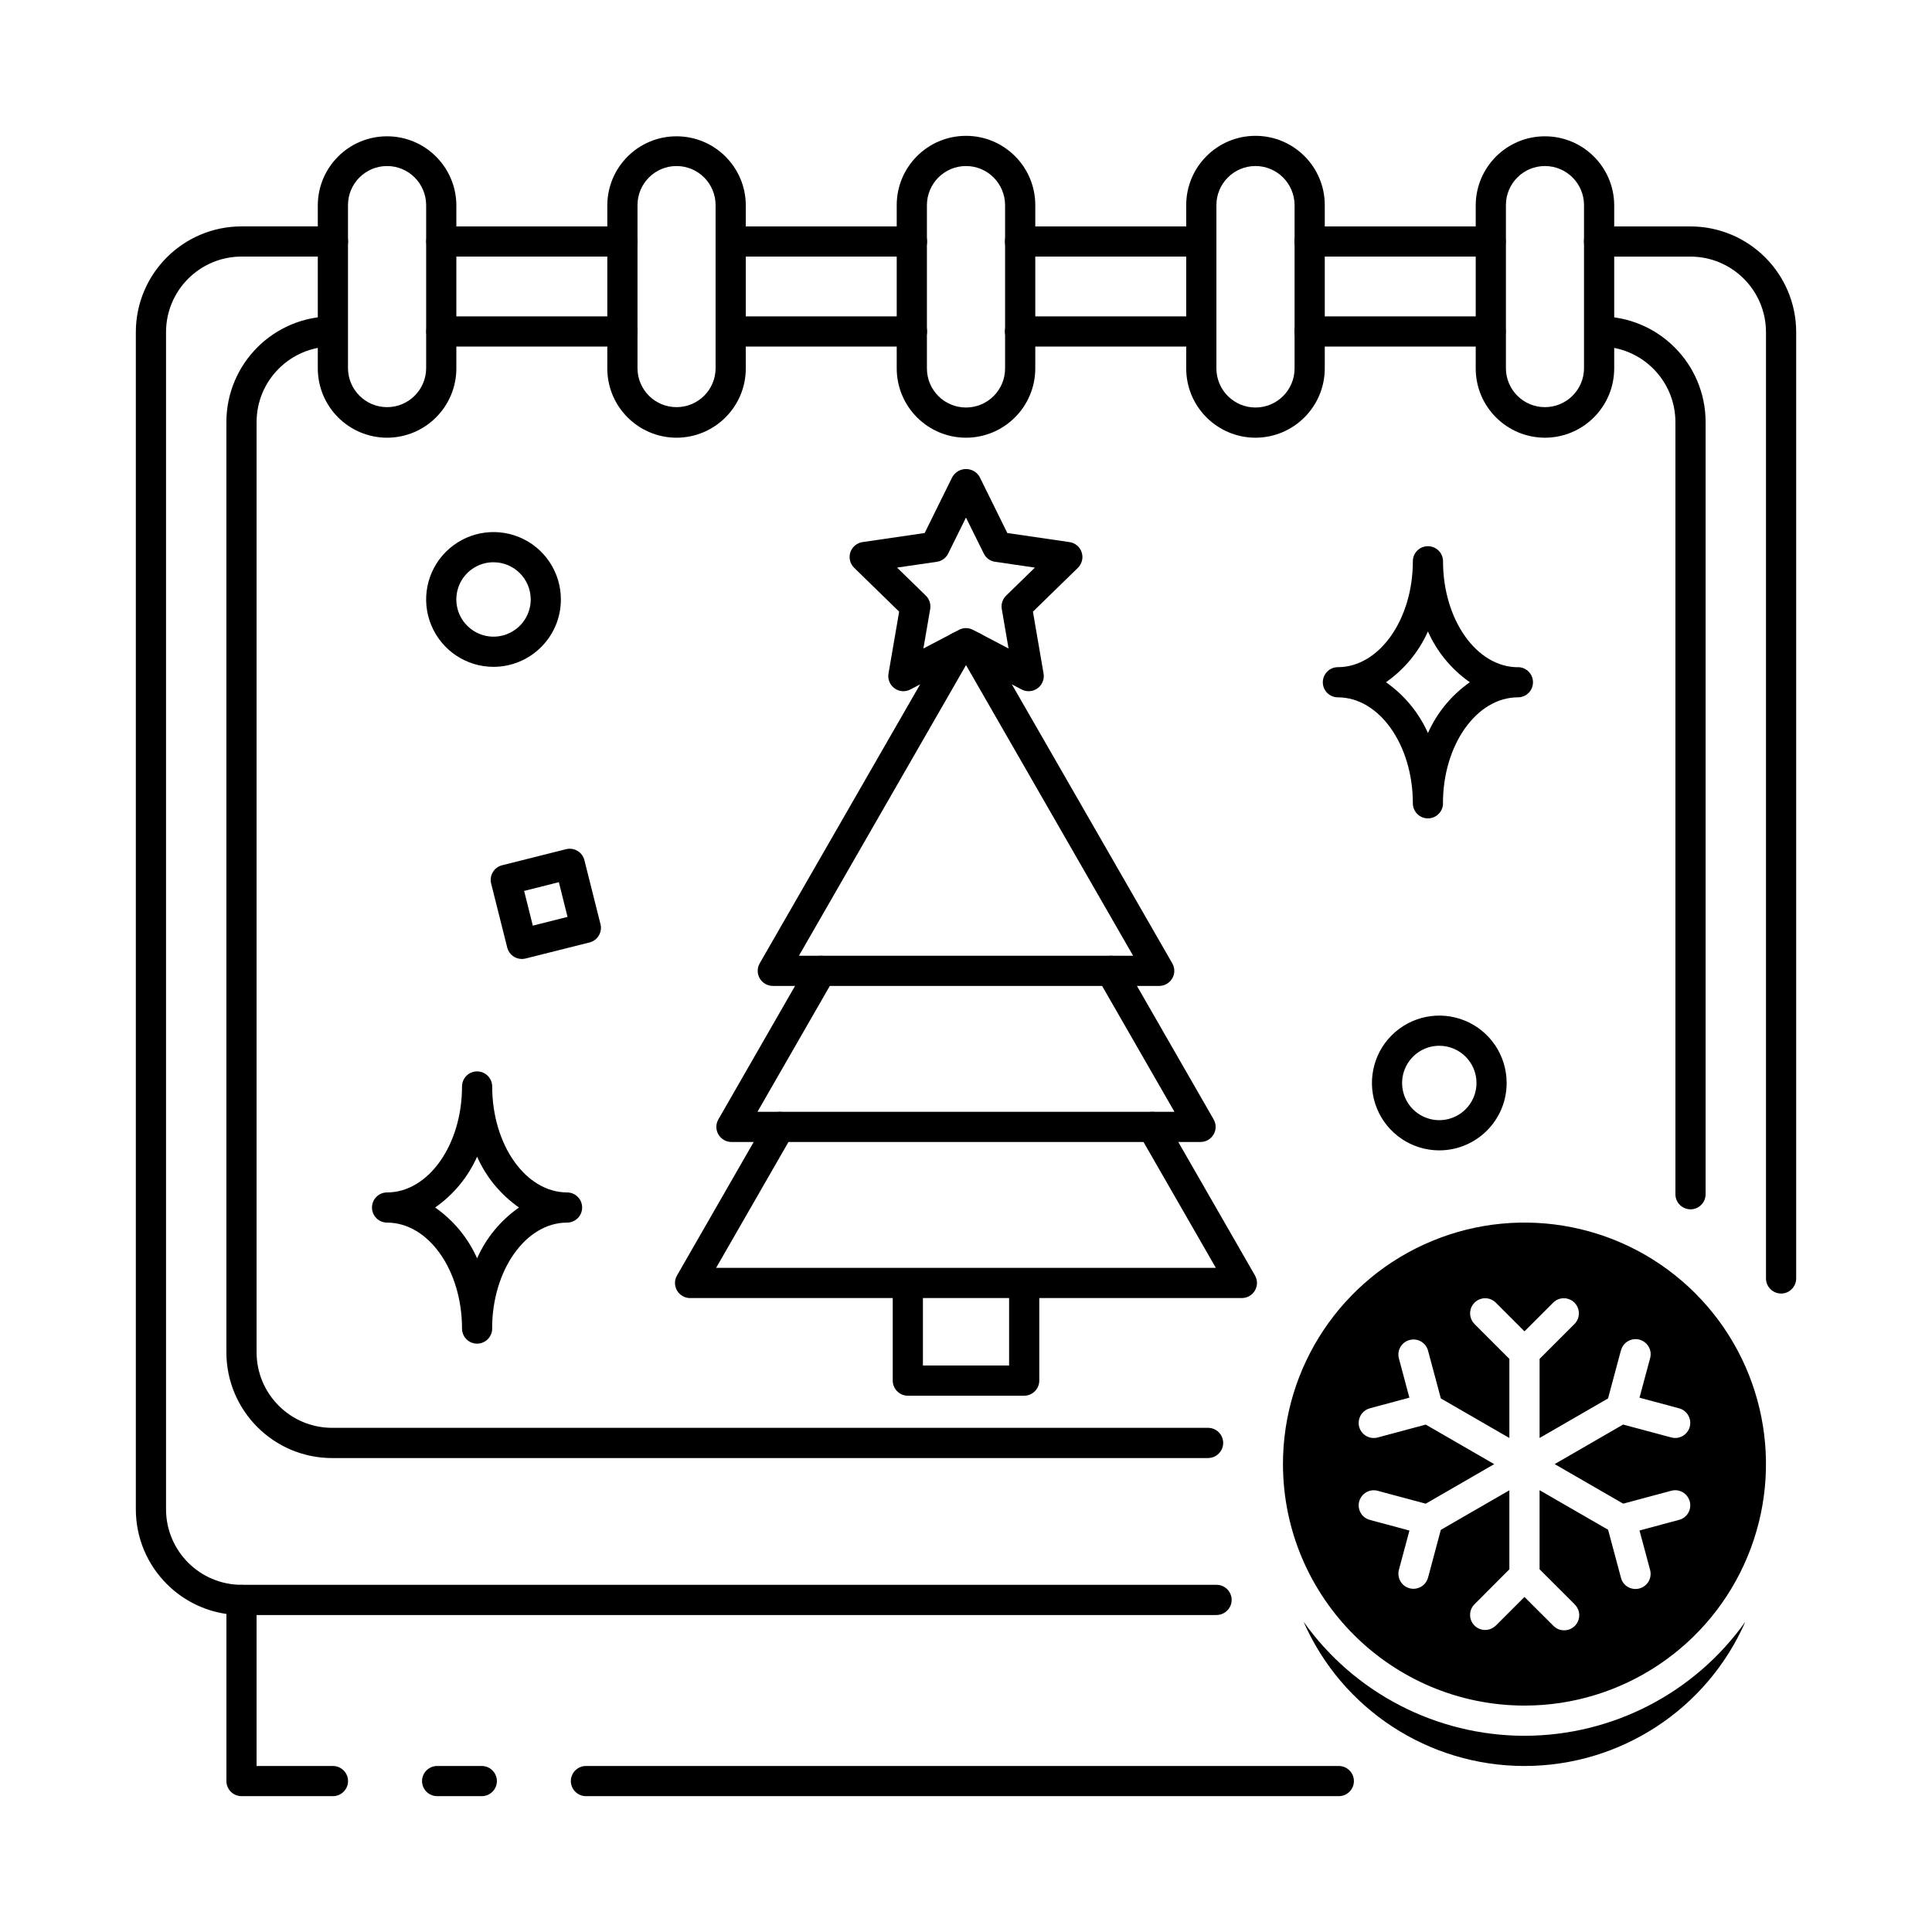<?xml version="1.0" encoding="UTF-8"?> <svg xmlns="http://www.w3.org/2000/svg" viewBox="0 0 100 100" fill-rule="evenodd"><path d="m92.188 66.953c-0.43 0-0.781-0.352-0.781-0.781v-48.984c-0.004-2.156-1.75-3.902-3.906-3.906h-4.734c-0.43 0-0.781-0.352-0.781-0.781s0.352-0.781 0.781-0.781h4.734c3.019 0.004 5.465 2.449 5.469 5.469v48.984c0 0.207-0.082 0.406-0.23 0.551-0.145 0.148-0.344 0.23-0.551 0.23z"></path><path d="m62.172 13.281h-9.375c-0.43 0-0.781-0.352-0.781-0.781s0.352-0.781 0.781-0.781h9.375c0.43 0 0.781 0.352 0.781 0.781s-0.352 0.781-0.781 0.781z"></path><path d="m32.219 13.281h-9.375c-0.43 0-0.781-0.352-0.781-0.781s0.352-0.781 0.781-0.781h9.375c0.43 0 0.781 0.352 0.781 0.781s-0.352 0.781-0.781 0.781z"></path><path d="m62.969 83.594h-50.469c-3.019-0.004-5.465-2.449-5.469-5.469v-60.938c0.004-3.019 2.449-5.465 5.469-5.469h4.734c0.43 0 0.781 0.352 0.781 0.781s-0.352 0.781-0.781 0.781h-4.734c-2.156 0.004-3.902 1.75-3.906 3.906v60.938c0.004 2.156 1.75 3.902 3.906 3.906h50.469c0.43 0 0.781 0.352 0.781 0.781s-0.352 0.781-0.781 0.781z"></path><path d="m47.203 13.281h-9.375c-0.43 0-0.781-0.352-0.781-0.781s0.352-0.781 0.781-0.781h9.375c0.43 0 0.781 0.352 0.781 0.781s-0.352 0.781-0.781 0.781z"></path><path d="m77.156 13.281h-9.375c-0.43 0-0.781-0.352-0.781-0.781s0.352-0.781 0.781-0.781h9.375c0.43 0 0.781 0.352 0.781 0.781s-0.352 0.781-0.781 0.781z"></path><path d="m87.5 62.594c-0.43 0-0.781-0.352-0.781-0.781v-39.969c-0.004-2.156-1.75-3.902-3.906-3.906-0.438 0.004-0.793-0.344-0.805-0.781-0.004-0.203 0.074-0.402 0.215-0.551 0.145-0.145 0.34-0.23 0.543-0.23h0.047c3.019 0.004 5.465 2.449 5.469 5.469v39.969c0 0.207-0.082 0.406-0.23 0.551-0.145 0.148-0.344 0.23-0.551 0.23z"></path><path d="m62.172 17.938h-9.375c-0.43 0-0.781-0.352-0.781-0.781s0.352-0.781 0.781-0.781h9.375c0.43 0 0.781 0.352 0.781 0.781s-0.352 0.781-0.781 0.781z"></path><path d="m32.219 17.938h-9.375c-0.43 0-0.781-0.352-0.781-0.781s0.352-0.781 0.781-0.781h9.375c0.43 0 0.781 0.352 0.781 0.781s-0.352 0.781-0.781 0.781z"></path><path d="m62.531 75.469h-45.344c-3.019-0.004-5.465-2.449-5.469-5.469v-48.156c0.004-3.019 2.449-5.465 5.469-5.469 0.438-0.004 0.793 0.344 0.805 0.781 0.004 0.203-0.07 0.402-0.215 0.551-0.141 0.145-0.34 0.23-0.543 0.23h-0.047c-2.156 0.004-3.902 1.75-3.906 3.906v48.156c0.004 2.156 1.75 3.902 3.906 3.906h45.344c0.43 0 0.781 0.352 0.781 0.781s-0.352 0.781-0.781 0.781z"></path><path d="m47.203 17.938h-9.375c-0.43 0-0.781-0.352-0.781-0.781s0.352-0.781 0.781-0.781h9.375c0.43 0 0.781 0.352 0.781 0.781s-0.352 0.781-0.781 0.781z"></path><path d="m77.156 17.938h-9.375c-0.43 0-0.781-0.352-0.781-0.781s0.352-0.781 0.781-0.781h9.375c0.43 0 0.781 0.352 0.781 0.781s-0.352 0.781-0.781 0.781z"></path><path d="m64.984 22.656c-1.98-0.004-3.586-1.605-3.586-3.586v-8.453c0-1.98 1.605-3.586 3.586-3.586s3.586 1.605 3.586 3.586v8.453c-0.004 1.98-1.609 3.582-3.586 3.586zm0-14.062c-1.117 0-2.023 0.906-2.023 2.023v8.453c0 1.117 0.906 2.023 2.023 2.023s2.023-0.906 2.023-2.023v-8.453c-0.004-1.117-0.91-2.023-2.023-2.023z"></path><path d="m79.965 22.656c-1.977-0.004-3.582-1.605-3.582-3.586v-8.453c0.012-1.973 1.613-3.562 3.582-3.562 1.973 0 3.574 1.59 3.586 3.562v8.453c-0.004 1.98-1.605 3.582-3.586 3.586zm0-14.062c-1.117 0-2.019 0.906-2.019 2.023v8.453c0.008 1.109 0.91 2.004 2.019 2.004s2.016-0.895 2.023-2.004v-8.453c0-1.117-0.906-2.023-2.023-2.023z"></path><path d="m50 22.656c-1.98-0.004-3.582-1.605-3.586-3.586v-8.453c0-1.98 1.605-3.586 3.586-3.586s3.586 1.605 3.586 3.586v8.453c-0.004 1.98-1.605 3.582-3.586 3.586zm0-14.062c-1.117 0-2.019 0.906-2.023 2.023v8.453c0 1.117 0.906 2.023 2.023 2.023s2.023-0.906 2.023-2.023v-8.453c-0.004-1.117-0.906-2.023-2.023-2.023z"></path><path d="m35.016 22.656c-1.977-0.004-3.582-1.605-3.582-3.586v-8.453c0.012-1.973 1.613-3.562 3.582-3.562 1.973 0 3.574 1.59 3.586 3.562v8.453c0 1.98-1.605 3.582-3.586 3.586zm0-14.062c-1.113 0-2.019 0.906-2.019 2.023v8.453c0.008 1.109 0.91 2.004 2.019 2.004 1.113 0 2.016-0.895 2.023-2.004v-8.453c0-1.117-0.906-2.023-2.023-2.023z"></path><path d="m20.035 22.656c-1.98-0.004-3.582-1.605-3.586-3.586v-8.453c0.012-1.973 1.613-3.562 3.586-3.562 1.969 0 3.57 1.59 3.586 3.562v8.453c-0.004 1.98-1.605 3.582-3.586 3.586zm0-14.062c-1.117 0-2.023 0.906-2.023 2.023v8.453c0.012 1.109 0.914 2.004 2.023 2.004s2.012-0.895 2.023-2.004v-8.453c-0.004-1.117-0.906-2.023-2.023-2.023z"></path><path d="m69.297 92.969h-38.969c-0.43 0-0.781-0.352-0.781-0.781s0.352-0.781 0.781-0.781h38.969c0.43 0 0.781 0.352 0.781 0.781s-0.352 0.781-0.781 0.781z"></path><path d="m17.234 92.969h-4.734c-0.43 0-0.781-0.352-0.781-0.781v-9.375c0-0.43 0.352-0.781 0.781-0.781s0.781 0.352 0.781 0.781v8.594h3.953c0.43 0 0.781 0.352 0.781 0.781s-0.352 0.781-0.781 0.781z"></path><path d="m24.938 92.969h-2.312c-0.43 0-0.781-0.352-0.781-0.781s0.352-0.781 0.781-0.781h2.312c0.43 0 0.781 0.352 0.781 0.781s-0.352 0.781-0.781 0.781z"></path><path d="m64.281 67.188h-28.562c-0.277 0-0.535-0.148-0.676-0.391s-0.141-0.539 0-0.781l4.641-8.078c0.215-0.371 0.691-0.5 1.066-0.285 0.371 0.215 0.5 0.691 0.285 1.066l-3.969 6.906h25.867l-3.969-6.906c-0.105-0.18-0.133-0.395-0.078-0.594 0.055-0.199 0.184-0.371 0.363-0.473 0.375-0.215 0.852-0.086 1.066 0.285l4.641 8.078c0.141 0.242 0.141 0.539 0 0.781s-0.398 0.391-0.676 0.391z"></path><path d="m62.141 59.109h-24.281c-0.277 0-0.535-0.148-0.676-0.391s-0.141-0.539 0-0.781l4.641-8.078c0.215-0.371 0.691-0.5 1.066-0.285 0.371 0.215 0.5 0.691 0.285 1.066l-3.969 6.906h21.582l-3.969-6.906c-0.215-0.375-0.082-0.852 0.289-1.066 0.375-0.215 0.852-0.086 1.066 0.285l4.641 8.078c0.141 0.242 0.141 0.539 0 0.781s-0.398 0.391-0.676 0.391z"></path><path d="m60 51.031h-20c-0.277 0-0.535-0.148-0.676-0.391s-0.141-0.539 0-0.781l9.641-16.766c0.207-0.363 0.664-0.496 1.035-0.301 0.371-0.195 0.828-0.062 1.035 0.301l9.641 16.766c0.141 0.242 0.141 0.539 0 0.781s-0.398 0.391-0.676 0.391zm-18.648-1.562h17.297l-8.648-15.043z"></path><path d="m53.012 72.242h-6.023c-0.43 0-0.781-0.352-0.781-0.781v-4.969c0-0.43 0.352-0.781 0.781-0.781 0.434 0 0.781 0.352 0.781 0.781v4.184h4.461v-4.184c0-0.43 0.348-0.781 0.781-0.781 0.43 0 0.781 0.352 0.781 0.781v4.969c0 0.207-0.082 0.402-0.23 0.551-0.145 0.145-0.344 0.23-0.551 0.23z"></path><path d="m53.242 35.777c-0.129 0-0.254-0.031-0.363-0.09l-2.879-1.512-2.879 1.512c-0.262 0.137-0.582 0.117-0.82-0.059-0.242-0.176-0.363-0.473-0.312-0.766l0.551-3.203-2.328-2.269c-0.215-0.207-0.289-0.516-0.199-0.801 0.094-0.281 0.34-0.488 0.633-0.531l3.215-0.469 1.438-2.914h0.004c0.145-0.246 0.41-0.398 0.699-0.398s0.555 0.152 0.699 0.398l1.438 2.914 3.215 0.469h0.004c0.293 0.043 0.539 0.25 0.629 0.531 0.094 0.285 0.016 0.594-0.195 0.801l-2.328 2.269 0.551 3.203c0.039 0.227-0.027 0.461-0.176 0.637-0.148 0.176-0.367 0.277-0.594 0.277zm-3.242-3.266c0.125 0 0.25 0.031 0.363 0.09l1.84 0.965-0.352-2.047c-0.043-0.254 0.043-0.512 0.227-0.691l1.488-1.449-2.059-0.301c-0.254-0.035-0.473-0.195-0.586-0.426l-0.922-1.863-0.922 1.863c-0.113 0.23-0.332 0.391-0.586 0.426l-2.059 0.301 1.488 1.449c0.184 0.18 0.27 0.438 0.227 0.691l-0.352 2.047 1.84-0.965c0.113-0.059 0.238-0.09 0.363-0.09z"></path><path d="m25.543 34.516c-1.41 0-2.68-0.852-3.219-2.152-0.543-1.305-0.242-2.805 0.754-3.801 1-1 2.5-1.297 3.801-0.758 1.305 0.539 2.152 1.812 2.152 3.223 0 1.926-1.562 3.484-3.488 3.488zm0-5.414c-0.777 0-1.48 0.469-1.777 1.188-0.297 0.723-0.133 1.551 0.418 2.098 0.551 0.551 1.379 0.719 2.098 0.418 0.719-0.297 1.188-1 1.188-1.777 0-1.062-0.859-1.926-1.926-1.926z"></path><path d="m74.496 59.543c-1.41 0-2.68-0.852-3.219-2.152-0.539-1.305-0.242-2.805 0.754-3.801 1-1 2.5-1.297 3.801-0.758 1.305 0.539 2.152 1.812 2.152 3.223 0 1.926-1.562 3.484-3.488 3.488zm0-5.414c-0.777 0-1.477 0.469-1.777 1.191-0.297 0.719-0.133 1.547 0.418 2.098 0.551 0.547 1.379 0.715 2.098 0.414 0.719-0.297 1.188-1 1.188-1.777 0-1.062-0.859-1.926-1.926-1.926z"></path><path d="m27.012 49.637c-0.359 0-0.672-0.242-0.758-0.59l-0.832-3.312c-0.105-0.418 0.148-0.844 0.566-0.949l3.312-0.832c0.203-0.051 0.414-0.02 0.594 0.09 0.176 0.105 0.305 0.277 0.355 0.48l0.832 3.312v-0.004c0.105 0.418-0.148 0.844-0.566 0.949l-3.312 0.832c-0.062 0.016-0.129 0.023-0.191 0.023zm0.117-3.523 0.449 1.797 1.797-0.453-0.449-1.797z"></path><path d="m24.695 69.547c-0.434 0-0.781-0.352-0.781-0.781 0-3.023-1.738-5.484-3.879-5.484-0.434 0-0.781-0.352-0.781-0.781s0.348-0.781 0.781-0.781c2.137 0 3.879-2.461 3.879-5.484 0-0.43 0.348-0.781 0.781-0.781 0.43 0 0.781 0.352 0.781 0.781 0 3.023 1.738 5.484 3.879 5.484h-0.004c0.434 0 0.781 0.352 0.781 0.781s-0.348 0.781-0.781 0.781c-2.137 0-3.879 2.461-3.879 5.484h0.004c0 0.207-0.082 0.402-0.23 0.551-0.145 0.145-0.344 0.23-0.551 0.23zm-2.172-7.047c0.949 0.664 1.699 1.57 2.172 2.629 0.469-1.059 1.219-1.965 2.168-2.629-0.949-0.664-1.699-1.57-2.168-2.629-0.473 1.059-1.223 1.965-2.172 2.629z"></path><path d="m73.91 42.359c-0.434 0-0.781-0.352-0.781-0.781 0-3.023-1.738-5.484-3.879-5.484-0.434 0-0.781-0.348-0.781-0.781 0-0.43 0.348-0.781 0.781-0.781 2.137 0 3.879-2.461 3.879-5.484v0.004c0-0.434 0.348-0.781 0.781-0.781 0.43 0 0.781 0.348 0.781 0.781 0 3.023 1.738 5.484 3.879 5.484l-0.004-0.004c0.434 0 0.781 0.352 0.781 0.781 0 0.434-0.348 0.781-0.781 0.781-2.137 0-3.879 2.461-3.879 5.484h0.004c0 0.207-0.082 0.406-0.23 0.551-0.145 0.148-0.344 0.23-0.551 0.23zm-2.172-7.047c0.949 0.664 1.699 1.574 2.172 2.629 0.469-1.055 1.223-1.965 2.168-2.629-0.949-0.664-1.699-1.57-2.168-2.629-0.473 1.059-1.223 1.965-2.172 2.629z"></path><path d="m78.906 88.281c5.055 0 9.613-3.047 11.547-7.715 1.938-4.672 0.867-10.051-2.707-13.625-3.574-3.574-8.953-4.644-13.625-2.707-4.668 1.934-7.715 6.492-7.715 11.547 0.008 6.898 5.602 12.492 12.5 12.5zm-7.992-15.391 2.035-0.547-0.543-2.035c-0.109-0.414 0.141-0.84 0.555-0.949 0.414-0.113 0.84 0.133 0.953 0.547l0.664 2.477 3.547 2.047v-4.094l-1.812-1.812v-0.004c-0.297-0.305-0.293-0.793 0.008-1.094 0.301-0.301 0.789-0.305 1.094-0.008l1.492 1.492 1.492-1.492c0.305-0.297 0.793-0.293 1.094 0.008 0.301 0.301 0.305 0.789 0.012 1.094l-1.816 1.816v4.094l3.543-2.047 0.664-2.477h0.004c0.051-0.203 0.18-0.379 0.359-0.484 0.18-0.105 0.398-0.137 0.598-0.082 0.203 0.055 0.375 0.188 0.48 0.371 0.102 0.18 0.129 0.395 0.07 0.598l-0.547 2.035 2.035 0.547c0.203 0.051 0.379 0.18 0.484 0.363 0.105 0.18 0.137 0.395 0.082 0.598-0.055 0.203-0.188 0.375-0.371 0.477-0.18 0.102-0.395 0.129-0.598 0.07l-2.481-0.664-3.543 2.047 3.547 2.047 2.477-0.664c0.203-0.059 0.418-0.031 0.598 0.07 0.184 0.105 0.316 0.277 0.371 0.48 0.055 0.199 0.023 0.418-0.082 0.598-0.105 0.18-0.281 0.309-0.484 0.359l-2.035 0.547 0.547 2.035c0.055 0.203 0.027 0.418-0.074 0.598-0.105 0.18-0.277 0.312-0.477 0.367-0.203 0.055-0.418 0.023-0.598-0.078-0.18-0.105-0.309-0.277-0.359-0.48l-0.664-2.481-3.547-2.047v4.094l1.816 1.812v0.004c0.148 0.145 0.234 0.344 0.238 0.555 0 0.207-0.082 0.41-0.23 0.559-0.148 0.148-0.348 0.23-0.559 0.227-0.211 0-0.41-0.086-0.555-0.238l-1.492-1.488-1.492 1.492v-0.004c-0.305 0.297-0.793 0.293-1.094-0.008-0.301-0.301-0.305-0.789-0.008-1.094l1.812-1.816v-4.09l-3.547 2.047-0.664 2.481v-0.004c-0.113 0.414-0.539 0.656-0.953 0.547-0.414-0.109-0.66-0.535-0.555-0.949l0.547-2.039-2.035-0.547c-0.203-0.051-0.379-0.18-0.484-0.359-0.105-0.18-0.137-0.398-0.082-0.598 0.055-0.203 0.188-0.375 0.371-0.48 0.18-0.102 0.398-0.129 0.598-0.07l2.477 0.664 3.543-2.047-3.543-2.047-2.477 0.664c-0.199 0.059-0.418 0.031-0.598-0.07-0.184-0.105-0.316-0.277-0.371-0.477-0.055-0.203-0.023-0.418 0.082-0.602 0.105-0.18 0.281-0.309 0.484-0.359z"></path><path d="m78.906 89.844c-4.543-0.004-8.805-2.203-11.434-5.906 1.988 4.539 6.477 7.469 11.434 7.469s9.445-2.93 11.434-7.469c-2.629 3.703-6.891 5.902-11.434 5.906z"></path></svg> 